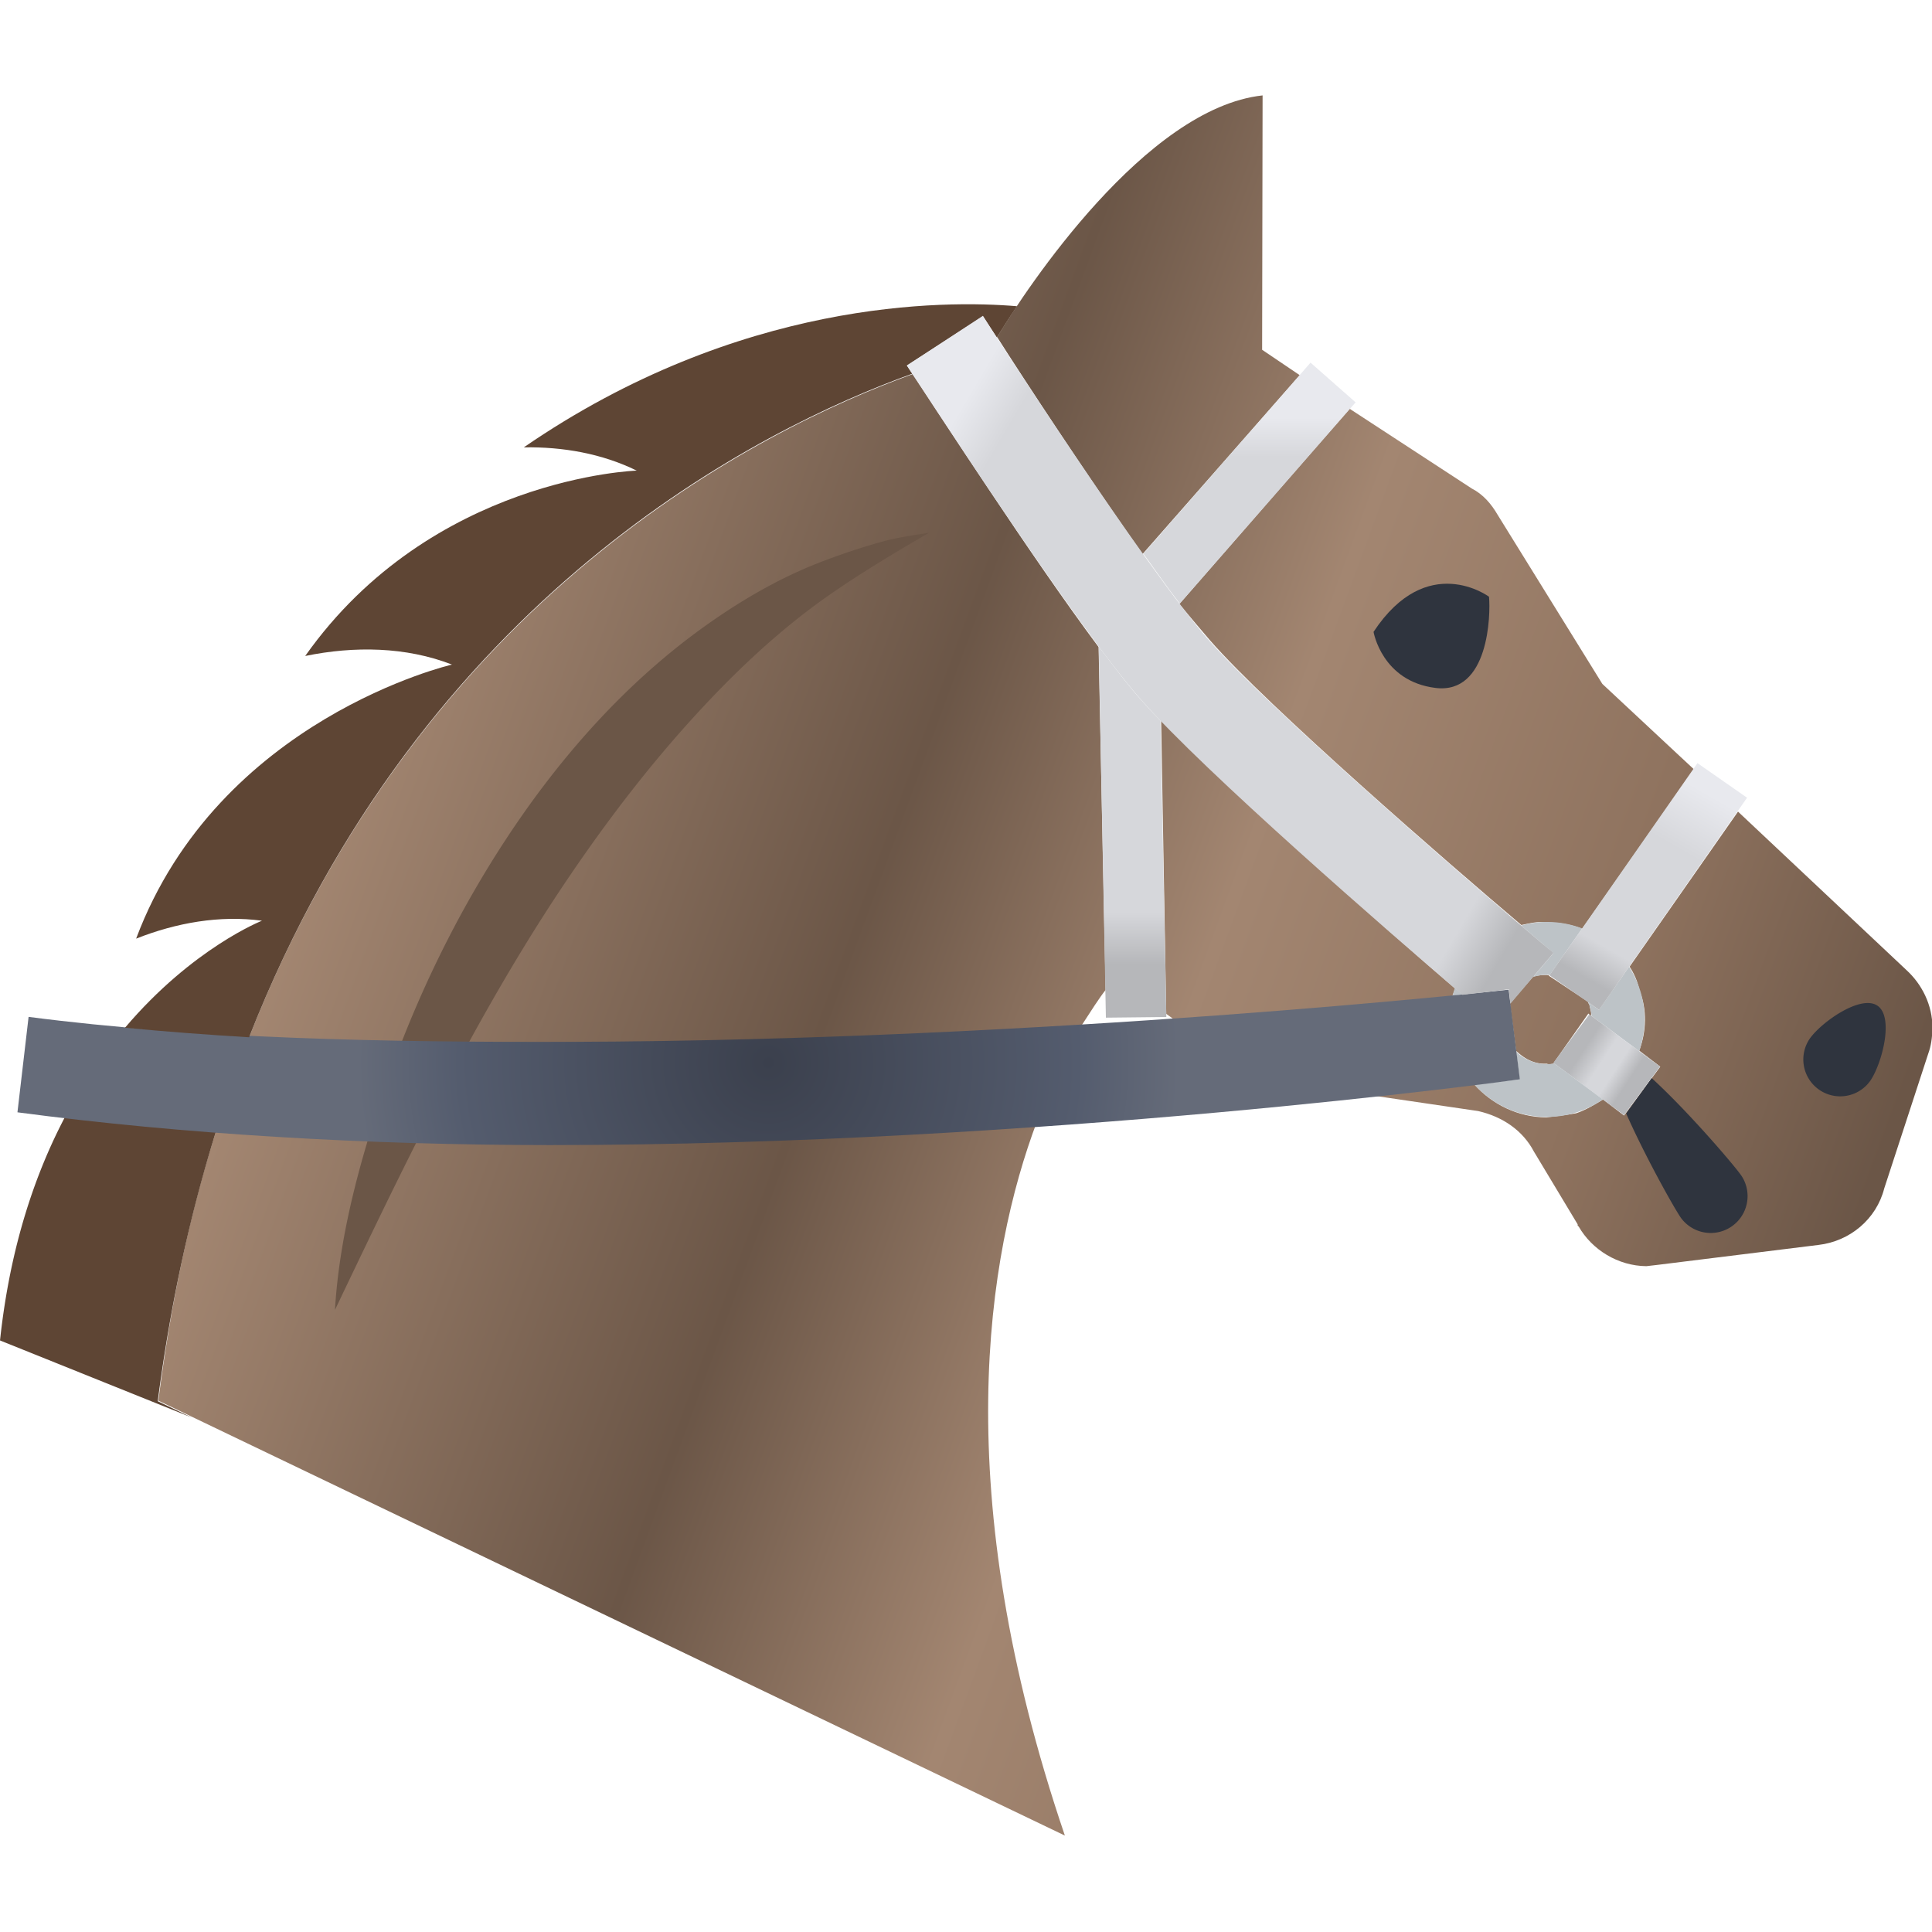 <svg xmlns="http://www.w3.org/2000/svg" xmlns:serif="http://www.serif.com/" fill-rule="evenodd" stroke-linejoin="round" stroke-miterlimit="2" clip-rule="evenodd" viewBox="0 0 128 128"><g serif:id="Page 13"><path fill="none" d="M0 0h128v128H0z"/><path fill="url(#_Linear1)" fill-rule="nonzero" d="M77.266 67.17l.622.451c8.096-.646 14.588-1.203 18.338-1.635l.181-.496c.162.171-14.512-12.581-19.478-17.757l.337 19.437z"/><path fill="url(#_Linear2)" fill-rule="nonzero" d="M78.139 40.012c.769.948 1.475 1.762 2.02 2.405 3.851 4.408 15.781 14.763 20.634 18.867.598-.116 1.099-.268 1.725-.152.795-.044 1.618.144 2.306.394l7.404-10.554-6.068-5.66-6.942-11.211c-.411-.706-.956-1.35-1.706-1.734l-8.097-5.286-11.276 12.931z"/><path fill="url(#_Linear3)" fill-rule="nonzero" d="M66.062 22.331c1.834 2.887 6.046 9.301 9.634 14.379l10.416-11.852-2.493-1.684.031-16.853c-7.74.844-15.618 12.733-17.588 16.01z"/><path fill="url(#_Linear4)" fill-rule="nonzero" d="M101.573 64.706l-1.533 1.773.409 3.146c.579.544 1.229.891 2.023.847.196.072.329.009.561-.017l-.098-.036 2.3-3.27.161.169c.071-.196-.054-.463-.08-.695l-.125-.267-2.593-1.721.134-.062c-.134.062-.232.026-.232.026a3.127 3.127 0 0 0-.927.107z"/><path fill="url(#_Linear5)" fill-rule="nonzero" d="M16.507 68.705c18.603 1.133 39.096.411 55.063-.631.754-1.163 1.269-1.97 1.678-2.485l-.464-22.721c-4.533-6.072-10.743-15.739-12.322-18.082-10.057 3.636-32.444 14.723-43.955 43.919z"/><path fill="url(#_Linear6)" fill-rule="nonzero" d="M107.965 64.044c.286.437.535.972.651 1.569.526 1.303.454 2.721-.01 3.996l1.391 1.062-2.4 3.236-1.391-1.062c-.571.348-1.142.696-1.775.91-.598.115-1.293.195-1.989.276-1.882-.019-3.576-.858-4.762-2.178-1.623.187-3.942.454-6.92.703l7.17 1.054c1.64.375 2.969 1.303 3.691 2.677l2.906 4.834s-.036.098.062.134c.883 1.543 2.604 2.614 4.485 2.632l.696-.08 10.702-1.326c2.087-.24 3.845-1.711 4.363-3.744l2.918-8.935c.179-.491.259-1.017.277-1.677.01-1.552-.712-2.925-1.711-3.844l-11.171-10.509-7.183 10.272zM97.68 71.853c.098.036.098.036.134-.062-.036.098-.036.098-.134.062z"/><path fill="url(#_Linear7)" fill-rule="nonzero" d="M36.51 75.238c-7.402-.002-14.866-.139-22.087-.637-1.785 5.519-3.083 11.552-3.932 18.197l60.059 28.813c-7.746-22.783-5.184-38.45-1.841-47.327-9.752.601-20.899 1.029-32.199.954z"/><path fill="#2f343e" fill-rule="nonzero" d="M91.001 41.863s.554 3.272 4.102 3.714c3.548.444 3.659-4.878 3.548-6.042 0 0-4.102-3.05-7.65 2.328"/><path fill="#bdc3c7" fill-rule="nonzero" d="M107.931 64.049l-1.995 2.856-.717-.501c.036.084.075.165.103.253.066.214.105.431.122.647l3.154 2.337a6.398 6.398 0 0 0 .064-4.028 6.51 6.51 0 0 0-.731-1.564"/><path fill="#2f343e" fill-rule="nonzero" d="M123.901 71.619a2.443 2.443 0 0 1-4.009-2.792c.771-1.106 3.397-2.964 4.503-2.191 1.108.771.277 3.877-.494 4.983M115.376 77.897c-.506-.73-3.584-4.316-5.948-6.471l-1.692 2.343c1.253 2.834 3.169 6.252 3.624 6.909a2.443 2.443 0 0 0 4.016-2.781"/><path fill="#bdc3c7" fill-rule="nonzero" d="M102.919 63.141l-1.345 1.593c.013-.005.025-.012.04-.017.289-.091.588-.136.887-.136.057 0 .113.01.172.013l2.15-3.081a6.414 6.414 0 0 0-4.042-.194 506.837 506.837 0 0 0 2.138 1.822"/><path fill="url(#_Linear8)" d="M107.595 73.881l-4.679-3.467 2.382-3.215 4.679 3.466-2.382 3.216z"/><path fill="url(#_Linear9)" d="M105.942 66.907l-3.286-2.292 9.805-14.056 3.286 2.292-9.805 14.056z"/><path fill="#bdc3c7" fill-rule="nonzero" d="M96.897 65.895l-.508-.434a6.327 6.327 0 0 0-.149.504l.657-.07M102.981 70.457a2.843 2.843 0 0 1-.486.044 2.942 2.942 0 0 1-2.037-.819l.22 1.83c-.076.009-1.133.134-2.999.334a6.43 6.43 0 0 0 4.816 2.155c.654 0 1.303-.1 1.93-.295a6.51 6.51 0 0 0 1.768-.868l-3.212-2.381z"/><path fill="#6b5647" fill-rule="nonzero" d="M30.966 69.238c2.113-3.872 4.365-7.666 6.848-11.31 3.029-4.449 6.331-8.653 10.107-12.492 2.141-2.176 4.493-4.254 7.001-6.002 2.153-1.499 4.372-2.824 6.637-4.139-1.07.173-2.169.32-3.213.619a44.635 44.635 0 0 0-4.231 1.425c-2.797 1.108-5.449 2.699-7.87 4.476-5.035 3.697-9.244 8.501-12.668 13.701-2.816 4.278-5.15 8.863-7.011 13.632 1.464.039 2.931.068 4.4.09M24.508 75.086c-1.165 3.804-2.081 7.761-2.316 11.699 1.85-3.875 3.708-7.766 5.656-11.61a334.36 334.36 0 0 1-3.34-.089"/><path fill="#5e4534" fill-rule="nonzero" d="M14.423 74.6a223.715 223.715 0 0 1-9.97-.874C2.367 77.604.669 82.55.001 88.808l12.705 5.108-2.255-1.081c.87-6.687 2.235-12.743 3.972-18.235"/><path fill="url(#_Radial10)" fill-rule="nonzero" d="M1.894 67.371l-.738 6.323c10.927 1.45 23.147 2.17 35.312 2.17 32.426 0 63.767-4.285 64.227-4.356l-.742-5.941c-.407.051-30.508 3.357-62.017 3.457-12.368.039-24.948-.208-36.042-1.653z"/><path fill="#5e4534" fill-rule="nonzero" d="M60.087 24.211l5.04-3.256c.018.029.356.552.916 1.408.316-.513.765-1.227 1.332-2.075-4.798-.405-18.391-.47-32.671 9.35 2.589-.042 5.18.413 7.479 1.541 0 0-13.58.423-21.962 12.281 3.239-.666 6.672-.618 9.723.57 0 0-15.456 3.565-20.925 18.157 2.658-1.052 5.537-1.564 8.337-1.187 0 0-4.58 1.794-9.075 7.091 2.686.256 5.432.464 8.222.631C28.007 39.454 50.401 28.38 60.443 24.76l-.356-.549"/><path fill="url(#_Linear11)" fill-rule="nonzero" d="M75.753 36.683c.85 1.192 1.676 2.349 2.411 3.306l11.649-13.332-2.987-2.631-11.073 12.657z"/><path fill="url(#_Linear12)" fill-rule="nonzero" d="M73.268 67.423l4.005-.043-.388-19.637a31.36 31.36 0 0 1-1.249-1.335c-.818-.904-1.765-2.153-2.842-3.574l.474 24.589z"/><path fill="url(#_Linear13)" fill-rule="nonzero" d="M60.081 24.221c.467.662 11.036 17.083 15.545 22.168 4.223 4.789 16.313 15.296 21.254 19.52 1.888-.216 3.011-.351 3.089-.372l.094.968 2.863-3.375c-.196-.113-17.822-15.057-22.806-20.678-4.223-4.789-14.911-21.344-15.001-21.527l-5.038 3.296z"/></g><defs><linearGradient id="_Linear1" x2="1" gradientTransform="scale(105.526 -105.526) rotate(-20 -.924 -.886)" gradientUnits="userSpaceOnUse"><stop offset="0" stop-color="#a38671"/><stop offset=".34" stop-color="#6b5647"/><stop offset=".56" stop-color="#a38671"/><stop offset=".81" stop-color="#8e725e"/><stop offset="1" stop-color="#6b5647"/></linearGradient><linearGradient id="_Linear2" x2="1" gradientTransform="scale(104.624 -104.624) rotate(-20 -.426 -.991)" gradientUnits="userSpaceOnUse"><stop offset="0" stop-color="#a38671"/><stop offset=".34" stop-color="#6b5647"/><stop offset=".56" stop-color="#a38671"/><stop offset=".81" stop-color="#8e725e"/><stop offset="1" stop-color="#6b5647"/></linearGradient><linearGradient id="_Linear3" x2="1" gradientTransform="scale(104.258 -104.258) rotate(-20 .009 -1.068)" gradientUnits="userSpaceOnUse"><stop offset="0" stop-color="#a38671"/><stop offset=".34" stop-color="#6b5647"/><stop offset=".56" stop-color="#a38671"/><stop offset=".81" stop-color="#8e725e"/><stop offset="1" stop-color="#6b5647"/></linearGradient><linearGradient id="_Linear4" x2="1" gradientTransform="scale(104.308 -104.308) rotate(-20 -.96 -.916)" gradientUnits="userSpaceOnUse"><stop offset="0" stop-color="#a38671"/><stop offset=".34" stop-color="#6b5647"/><stop offset=".56" stop-color="#a38671"/><stop offset=".81" stop-color="#8e725e"/><stop offset="1" stop-color="#6b5647"/></linearGradient><linearGradient id="_Linear5" x2="1" gradientTransform="scale(103.882 -103.882) rotate(-20 -1.028 -.917)" gradientUnits="userSpaceOnUse"><stop offset="0" stop-color="#a38671"/><stop offset=".34" stop-color="#6b5647"/><stop offset=".56" stop-color="#a38671"/><stop offset=".81" stop-color="#8e725e"/><stop offset="1" stop-color="#6b5647"/></linearGradient><linearGradient id="_Linear6" x2="1" gradientTransform="scale(104.386 -104.386) rotate(-20 -.905 -.927)" gradientUnits="userSpaceOnUse"><stop offset="0" stop-color="#a38671"/><stop offset=".34" stop-color="#6b5647"/><stop offset=".56" stop-color="#a38671"/><stop offset=".81" stop-color="#8e725e"/><stop offset="1" stop-color="#6b5647"/></linearGradient><linearGradient id="_Linear7" x2="1" gradientTransform="scale(105.391 -105.391) rotate(-20 -2.021 -.727)" gradientUnits="userSpaceOnUse"><stop offset="0" stop-color="#a38671"/><stop offset=".34" stop-color="#6b5647"/><stop offset=".56" stop-color="#a38671"/><stop offset=".81" stop-color="#8e725e"/><stop offset="1" stop-color="#6b5647"/></linearGradient><linearGradient id="_Linear8" x2="1" gradientTransform="scale(-6.053 6.053) rotate(-33.038 11.103 36.316)" gradientUnits="userSpaceOnUse"><stop offset="0" stop-color="#b6b7ba"/><stop offset=".2" stop-color="#b6b7ba"/><stop offset=".39" stop-color="#d6d7db"/><stop offset=".56" stop-color="#d6d7db"/><stop offset=".8" stop-color="#b6b7ba"/><stop offset="1" stop-color="#b6b7ba"/></linearGradient><linearGradient id="_Linear9" x2="1" gradientTransform="scale(17.417 -17.417) rotate(60 6.305 3.31)" gradientUnits="userSpaceOnUse"><stop offset="0" stop-color="#b6b7ba"/><stop offset=".08" stop-color="#b6b7ba"/><stop offset=".22" stop-color="#d6d7db"/><stop offset=".68" stop-color="#d6d7db"/><stop offset=".92" stop-color="#e8e9ee"/><stop offset="1" stop-color="#e8e9ee"/></linearGradient><radialGradient id="_Radial10" cx="0" cy="0" r="1" gradientTransform="translate(50.906 70.412) scale(35.362)" gradientUnits="userSpaceOnUse"><stop offset="0" stop-color="#3b404d"/><stop offset=".58" stop-color="#545c6e"/><stop offset=".77" stop-color="#656b79"/><stop offset="1" stop-color="#656b79"/></radialGradient><linearGradient id="_Linear11" x2="1" gradientTransform="scale(43.063 -43.063) rotate(90 1.743 .18)" gradientUnits="userSpaceOnUse"><stop offset="0" stop-color="#b6b7ba"/><stop offset=".08" stop-color="#b6b7ba"/><stop offset=".16" stop-color="#d6d7db"/><stop offset=".86" stop-color="#d6d7db"/><stop offset=".92" stop-color="#e8e9ee"/><stop offset="1" stop-color="#e8e9ee"/></linearGradient><linearGradient id="_Linear12" x2="1" gradientTransform="matrix(0 -43.064 -43.064 0 75.033 67.337)" gradientUnits="userSpaceOnUse"><stop offset="0" stop-color="#b6b7ba"/><stop offset=".08" stop-color="#b6b7ba"/><stop offset=".16" stop-color="#d6d7db"/><stop offset=".86" stop-color="#d6d7db"/><stop offset=".92" stop-color="#e8e9ee"/><stop offset="1" stop-color="#e8e9ee"/></linearGradient><linearGradient id="_Linear13" x2="1" gradientTransform="scale(-56.559 56.559) rotate(-30 .971 4.008)" gradientUnits="userSpaceOnUse"><stop offset="0" stop-color="#b6b7ba"/><stop offset=".05" stop-color="#b6b7ba"/><stop offset=".11" stop-color="#d6d7db"/><stop offset=".86" stop-color="#d6d7db"/><stop offset=".92" stop-color="#e8e9ee"/><stop offset="1" stop-color="#e8e9ee"/></linearGradient></defs></svg>
